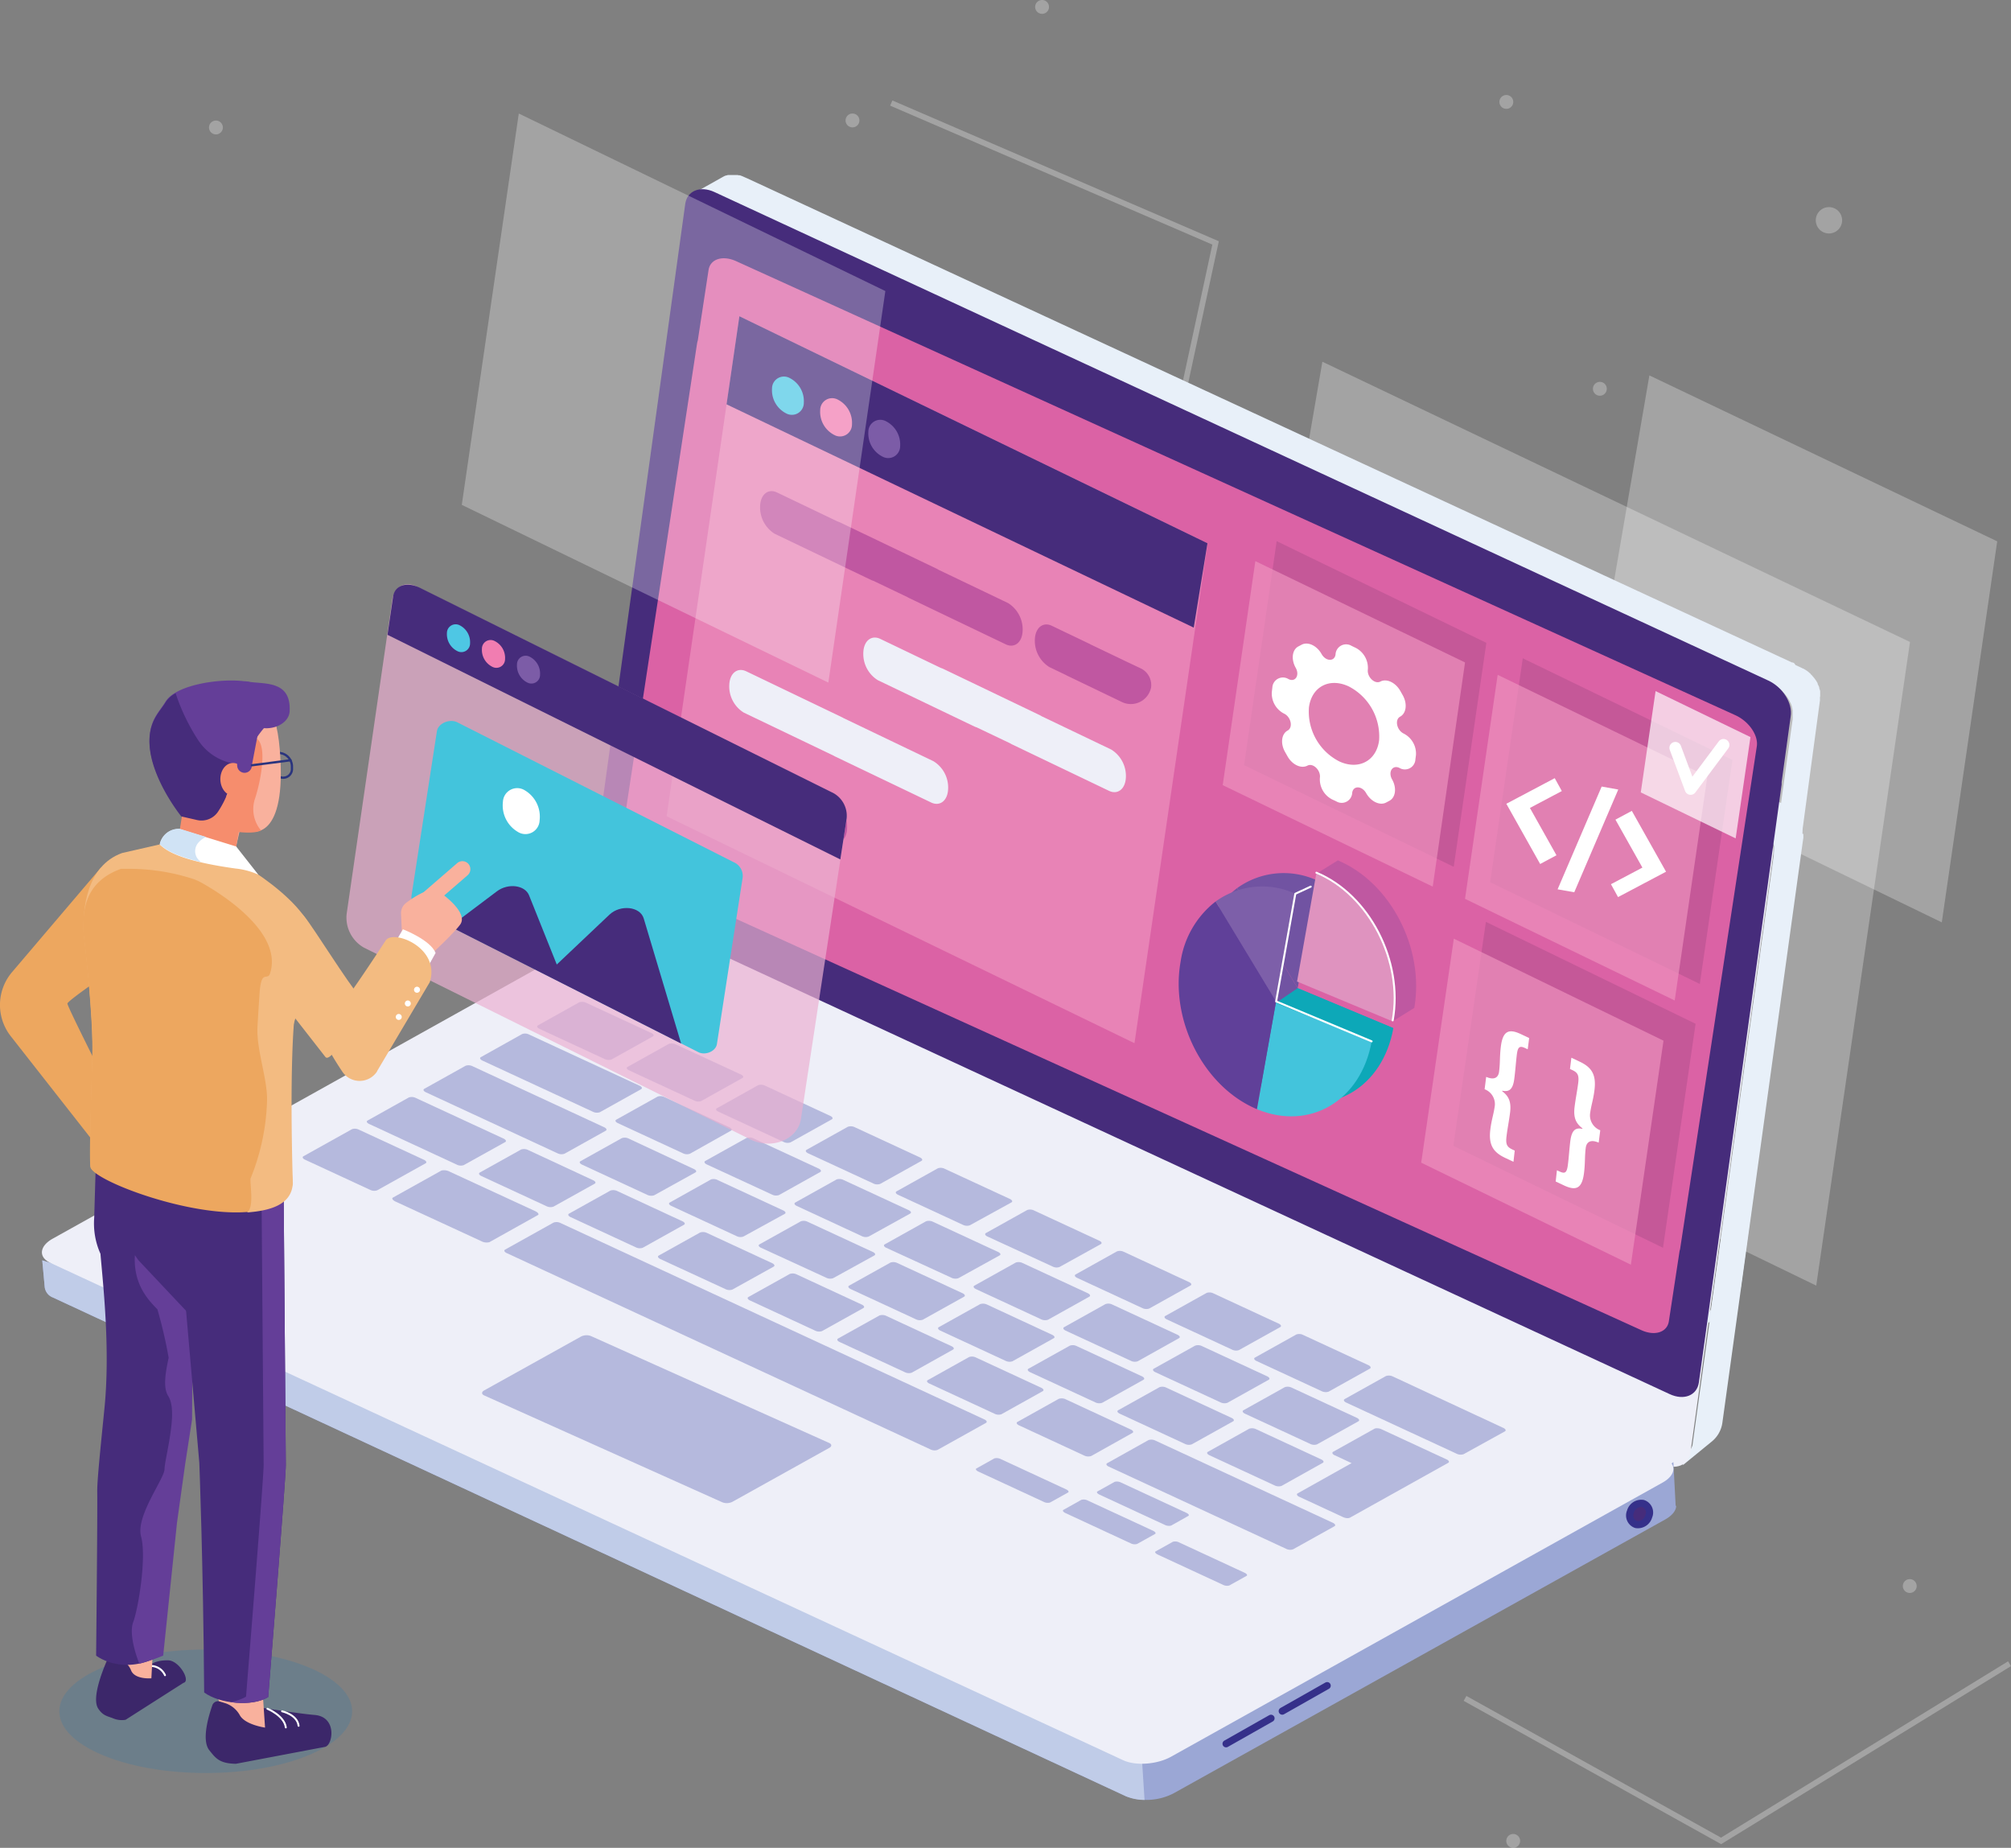 <svg xmlns="http://www.w3.org/2000/svg" viewBox="0 0 357.36 328.31"><rect x="0" y="0" width="357.36" height="328.31" fill="#808080" stroke="none"/><defs><style>.cls-1{isolation:isolate;}.cls-2,.cls-27,.cls-29,.cls-32,.cls-34,.cls-36{fill:none;}.cls-2,.cls-27,.cls-29,.cls-34,.cls-36{stroke:#fff;}.cls-2{stroke-miterlimit:10;}.cls-2,.cls-3{opacity:0.28;}.cls-19,.cls-28,.cls-3{fill:#fff;}.cls-4{fill:#437ca1;opacity:0.32;mix-blend-mode:multiply;}.cls-5{fill:#e8f0f9;}.cls-6{fill:#eeeff8;}.cls-7{fill:#9ba7d5;}.cls-8{fill:#c0cce8;}.cls-9{fill:#b5b9dd;}.cls-10,.cls-11{fill:#462c7b;}.cls-10{stroke:#35308a;stroke-width:1.28px;}.cls-10,.cls-27,.cls-29,.cls-32,.cls-34,.cls-36{stroke-linecap:round;stroke-linejoin:round;}.cls-12{fill:#db62a5;}.cls-13{fill:#ee93be;}.cls-13,.cls-28,.cls-30{opacity:0.69;}.cls-14{fill:#c55898;}.cls-15{fill:#c057a1;}.cls-16{fill:#4ec7e4;}.cls-17{fill:#f17db1;}.cls-18{fill:#7c5ca7;}.cls-20{fill:#bf58a1;}.cls-21{fill:#0da8b8;}.cls-22{fill:#7153a2;}.cls-23{fill:#df93bf;}.cls-24{fill:#43c4dc;}.cls-25{fill:#604099;}.cls-26{fill:#7d5fa9;}.cls-27{stroke-width:0.35px;}.cls-29{stroke-width:2.1px;}.cls-30{fill:#eab0d0;}.cls-31{fill:#eda75f;}.cls-32{stroke:#2a347e;stroke-width:0.4px;}.cls-33{fill:#3c276a;}.cls-34{stroke-width:0.34px;}.cls-35{fill:#f9b19d;}.cls-36{stroke-width:0.34px;}.cls-37{fill:#643e98;}.cls-38{fill:#f68d6d;}.cls-39{fill:#f3bb81;}.cls-40{fill:#d0e3f5;}</style></defs><title>landing-page-dev</title><g class="cls-1"><g id="Layer_1" data-name="Layer 1"><polyline class="cls-2" points="158.38 18.31 216.01 43.16 204.57 96.15"/><path class="cls-3" d="M440.39,284.57,421.08,396.81l107.07,51.91,16.66-114.36Z" transform="translate(-205.4 -220.3)"/><path class="cls-3" d="M498.5,287l-11.43,66.44,63.39,30.74,9.85-67.7Z" transform="translate(-205.4 -220.3)"/><ellipse class="cls-4" cx="36.56" cy="304.05" rx="26.02" ry="10.97"/><path class="cls-5" d="M525.69,368.42h0c0-.06,0-.12,0-.18a1.1,1.1,0,0,0,0-.18V368s0-.08,0-.13l0-.17s0-.06,0-.09v-.09a.85.85,0,0,0,0-.17,1.09,1.09,0,0,0,0-.17h0c0-.06,0-.12-.05-.18l-.06-.17,0-.05v0a.3.3,0,0,1,0-.1,1.11,1.11,0,0,0-.07-.16.69.69,0,0,1-.05-.13v0h0a.8.8,0,0,0-.08-.16L525,366l0-.06v0l0-.06-.09-.15-.09-.16h0l0,0a.86.86,0,0,0-.1-.16l-.1-.15a.86.86,0,0,1-.07-.1l0,0-.18-.23-.06-.08h0l-.25-.29,0,0,0,0-.08-.09a1.21,1.21,0,0,0-.16-.16l-.06-.05,0,0,0-.06-.16-.14-.11-.1,0,0h0l-.16-.14-.18-.13h0l-.17-.12-.19-.13h0l0,0-.14-.08-.19-.11,0,0h0l-.11-.06-.19-.09-1-.48-5.41,2.83,1.42.66.18.1.19.11.19.12.08.05.29.2h0l.28.22,0,0,.26.23,0,0,.24.23,0,.05a2.61,2.61,0,0,1,.23.24.69.69,0,0,1,.11.13l.14.16.14.18.1.13a1,1,0,0,1,.08.11l.13.2,0,.05.17.28v0c.06.1.12.2.17.3v0c0,.1.1.2.14.3l0,0a1.48,1.48,0,0,1,.12.29l0,.05c0,.1.07.19.1.29l0,0c0,.1.06.2.08.3v0a1.59,1.59,0,0,1,.06.3v0c0,.1,0,.2,0,.3a.77.77,0,0,1,0,.15c0,.06,0,.12,0,.18v.38c0,.06,0,.13,0,.2a.77.77,0,0,1,0,.15l0,.28-14.5,104.72c-.07.49-2.1,3.74-1.62,3.47l5-4.09a5.22,5.22,0,0,0,1.93-3.31l14.22-102.75c.07-.5.18-1.24.18-1.24s0-.11,0-.16a.57.57,0,0,0,0-.13h0a0,0,0,0,1,0,0v-.4Z" transform="translate(-205.4 -220.3)"/><path class="cls-6" d="M516.51,365.69c2.54,1.17,4.34,4,4,6.37L505.81,478.3c-.32,2.34-2.64,3.28-5.18,2.11l-187.28-86.8c-2.54-1.18-4.34-4-4-6.37L324,281c.33-2.34,2.65-3.28,5.19-2.1Z" transform="translate(-205.4 -220.3)"/><path class="cls-7" d="M503.17,487.86l-.41-7.79-6.9,5.58-1.67-3.06L311,397.67c-2.21-1-6.49-.73-8.93.63l-75.9,42.08,0-1.09-11.57,5.47-1.69-.53.44,4.79a2.27,2.27,0,0,0,1.45,1.81l190.66,88.61a10.54,10.54,0,0,0,8.45-.49l87.35-48.65c1.33-.74,2-1.63,2-2.47Z" transform="translate(-205.4 -220.3)"/><path class="cls-8" d="M311,397.67c-2.21-1-6.49-.73-8.93.63l-75.9,42.08,0-1.09-11.57,5.47-1.69-.53.44,4.79a2.27,2.27,0,0,0,1.45,1.81l190.66,88.61a8.48,8.48,0,0,0,3.33.66l-3.11-48.63C407,490.73,311,397.67,311,397.67Z" transform="translate(-205.4 -220.3)"/><path class="cls-6" d="M405,533.05,214.38,444.69c-2.2-1-2-3,.42-4.33l87.35-48.71a10.55,10.55,0,0,1,8.44-.61L501.23,479.4c2.21,1,2,3-.41,4.33l-87.35,48.71C411,533.8,407.23,534.08,405,533.05Z" transform="translate(-205.4 -220.3)"/><path class="cls-9" d="M314.08,408.54a1.61,1.61,0,0,1-1.24-.08l-11.57-5.36c-.42-.19-.54-.47-.28-.62l7.33-4.09a1.61,1.61,0,0,1,1.24.08l11.58,5.36c.41.2.54.48.27.62Z" transform="translate(-205.4 -220.3)"/><path class="cls-9" d="M328,425.29a1.61,1.61,0,0,1-1.24-.08l-11.57-5.36c-.42-.2-.54-.47-.27-.62l7.33-4.09a1.58,1.58,0,0,1,1.23.08L335,420.58c.43.2.55.47.28.62Z" transform="translate(-205.4 -220.3)"/><path class="cls-9" d="M321.65,432.67a1.61,1.61,0,0,1-1.24-.08l-11.57-5.36c-.41-.19-.55-.47-.28-.62l7.33-4.09a1.61,1.61,0,0,1,1.24.08L328.7,428c.42.19.54.47.28.61Z" transform="translate(-205.4 -220.3)"/><path class="cls-9" d="M303.75,434.69a1.61,1.61,0,0,1-1.24-.08l-11.57-5.36c-.41-.19-.54-.47-.28-.62l7.34-4.09a1.63,1.63,0,0,1,1.23.08L310.81,430c.41.19.53.47.27.61Z" transform="translate(-205.4 -220.3)"/><path class="cls-9" d="M272.42,431.79a1.61,1.61,0,0,1-1.24-.08l-11.57-5.36c-.42-.19-.55-.47-.28-.62l8.61-4.8a1.58,1.58,0,0,1,1.23.08l11.58,5.36c.41.2.53.48.28.62Z" transform="translate(-205.4 -220.3)"/><path class="cls-9" d="M292.37,441a2,2,0,0,1-1.47-.19l-15.16-7c-.55-.25-.78-.58-.52-.73l8.61-4.8a2.1,2.1,0,0,1,1.47.19l15.17,7c.55.25.77.58.51.72Z" transform="translate(-205.4 -220.3)"/><path class="cls-9" d="M392,487.26a1.58,1.58,0,0,1-1.15-.13l-11.57-5.36c-.42-.19-.58-.45-.36-.57l3.18-1.78a1.61,1.61,0,0,1,1.16.13l11.57,5.36c.42.19.58.45.36.57Z" transform="translate(-205.4 -220.3)"/><path class="cls-9" d="M407.47,494.62a1.55,1.55,0,0,1-1.16-.12l-11.56-5.36c-.43-.2-.59-.46-.37-.58l3.18-1.78a1.6,1.6,0,0,1,1.17.14l11.56,5.35c.42.2.58.46.36.58Z" transform="translate(-205.4 -220.3)"/><path class="cls-9" d="M423.85,502a1.56,1.56,0,0,1-1.14-.13l-11.57-5.36c-.41-.2-.59-.45-.38-.57l3.07-1.71a1.55,1.55,0,0,1,1.15.14l11.57,5.36c.41.19.58.44.37.56Z" transform="translate(-205.4 -220.3)"/><path class="cls-9" d="M413.51,491.36a1.65,1.65,0,0,1-1.15-.14l-11.57-5.36c-.41-.19-.58-.45-.37-.57l3.06-1.71a1.6,1.6,0,0,1,1.15.14l11.57,5.36c.42.19.58.45.37.56Z" transform="translate(-205.4 -220.3)"/><path class="cls-9" d="M372,477.91a1.61,1.61,0,0,1-1.24-.08l-75.32-34.89c-.41-.19-.54-.47-.28-.62l8.61-4.8a1.61,1.61,0,0,1,1.24.08l75.31,34.89c.42.19.54.48.29.62Z" transform="translate(-205.4 -220.3)"/><path class="cls-9" d="M290.24,438.63a.2.2,0,0,1-.12,0l-8.84-4.1s-.08-.05-.06-.06l.53-.3a.16.16,0,0,1,.12,0l8.85,4.1s.07.05.06.05Z" transform="translate(-205.4 -220.3)"/><path class="cls-9" d="M267.52,427.28a.09.09,0,0,1-.07,0l-3.75-1.74s0,0,0,0l.53-.3h.07l3.76,1.74s0,0,0,0Z" transform="translate(-205.4 -220.3)"/><path class="cls-9" d="M319.61,442a1.62,1.62,0,0,1-1.24-.09l-11.57-5.36c-.41-.19-.54-.47-.28-.62l7.34-4.09a1.63,1.63,0,0,1,1.23.08l11.58,5.37c.42.19.54.47.27.62Z" transform="translate(-205.4 -220.3)"/><path class="cls-9" d="M335.55,449.42a1.61,1.61,0,0,1-1.24-.08L322.74,444c-.41-.2-.54-.48-.28-.62l7.34-4.09a1.61,1.61,0,0,1,1.24.08l11.57,5.36c.41.19.53.47.27.62Z" transform="translate(-205.4 -220.3)"/><path class="cls-9" d="M351.48,456.8a1.58,1.58,0,0,1-1.23-.08l-11.57-5.36c-.42-.19-.54-.47-.28-.62l7.34-4.09a1.58,1.58,0,0,1,1.23.08l11.57,5.36c.42.19.54.47.28.62Z" transform="translate(-205.4 -220.3)"/><path class="cls-9" d="M367.42,464.19a1.59,1.59,0,0,1-1.23-.09l-11.58-5.36c-.42-.19-.54-.47-.28-.62l7.34-4.09a1.61,1.61,0,0,1,1.24.08l11.57,5.37c.42.19.54.47.27.61Z" transform="translate(-205.4 -220.3)"/><path class="cls-9" d="M383.36,471.57a1.57,1.57,0,0,1-1.24-.09l-11.57-5.36c-.42-.19-.54-.47-.28-.61l7.34-4.1a1.59,1.59,0,0,1,1.23.09l11.57,5.36c.42.19.55.47.28.62Z" transform="translate(-205.4 -220.3)"/><path class="cls-9" d="M399.3,479a1.66,1.66,0,0,1-1.24-.09l-11.57-5.36c-.42-.19-.54-.47-.28-.62l7.33-4.09a1.65,1.65,0,0,1,1.24.08l11.57,5.37c.42.19.54.47.28.61Z" transform="translate(-205.4 -220.3)"/><path class="cls-9" d="M435.19,495.57a1.58,1.58,0,0,1-1.23-.08l-31.53-14.61c-.42-.19-.54-.47-.28-.61l7.33-4.1a1.62,1.62,0,0,1,1.24.09l31.53,14.6c.42.2.54.48.28.62Z" transform="translate(-205.4 -220.3)"/><path class="cls-9" d="M337.51,440a1.54,1.54,0,0,1-1.23-.08l-11.58-5.36c-.41-.19-.54-.47-.27-.61l7.33-4.1A1.59,1.59,0,0,1,333,430l11.58,5.36c.41.19.53.47.27.61Z" transform="translate(-205.4 -220.3)"/><path class="cls-9" d="M353.45,447.4a1.58,1.58,0,0,1-1.23-.08L340.64,442c-.42-.19-.54-.46-.28-.61l7.34-4.09a1.56,1.56,0,0,1,1.22.08l11.58,5.36c.42.19.54.47.28.62Z" transform="translate(-205.4 -220.3)"/><path class="cls-9" d="M369.38,454.78a1.58,1.58,0,0,1-1.23-.08l-11.57-5.36c-.41-.19-.55-.47-.29-.62l7.34-4.09a1.58,1.58,0,0,1,1.23.08l11.58,5.36c.41.19.54.47.28.62Z" transform="translate(-205.4 -220.3)"/><path class="cls-9" d="M385.32,462.16a1.61,1.61,0,0,1-1.24-.08l-11.57-5.36c-.41-.19-.54-.47-.28-.62l7.34-4.09a1.63,1.63,0,0,1,1.23.08l11.57,5.37c.42.19.54.47.28.61Z" transform="translate(-205.4 -220.3)"/><path class="cls-9" d="M401.26,469.54a1.58,1.58,0,0,1-1.23-.08l-11.58-5.36c-.42-.2-.54-.47-.28-.62l7.34-4.09a1.58,1.58,0,0,1,1.23.08l11.58,5.36c.41.2.53.47.28.62Z" transform="translate(-205.4 -220.3)"/><path class="cls-9" d="M417.19,476.92a1.58,1.58,0,0,1-1.23-.08l-11.57-5.36c-.42-.19-.55-.47-.28-.62l7.33-4.09a1.57,1.57,0,0,1,1.24.09l11.57,5.36c.41.19.54.47.28.61Z" transform="translate(-205.4 -220.3)"/><path class="cls-9" d="M433.13,484.31a1.64,1.64,0,0,1-1.23-.09l-11.58-5.36c-.41-.19-.54-.47-.27-.61l7.33-4.1a1.63,1.63,0,0,1,1.23.08l11.58,5.37c.41.19.53.47.27.61Z" transform="translate(-205.4 -220.3)"/><path class="cls-9" d="M343.83,432.63a1.58,1.58,0,0,1-1.23-.08L331,427.19c-.41-.19-.53-.47-.27-.62l7.34-4.09a1.6,1.6,0,0,1,1.22.08l11.58,5.36c.42.2.54.47.28.62Z" transform="translate(-205.4 -220.3)"/><path class="cls-9" d="M359.77,440a1.56,1.56,0,0,1-1.24-.08L347,434.57c-.42-.19-.54-.47-.27-.62l7.33-4.09a1.59,1.59,0,0,1,1.23.09l11.58,5.36c.41.19.53.47.27.61Z" transform="translate(-205.4 -220.3)"/><path class="cls-9" d="M375.71,447.4a1.61,1.61,0,0,1-1.24-.08L362.89,442c-.41-.19-.53-.46-.27-.61l7.34-4.1a1.64,1.64,0,0,1,1.23.09l11.57,5.36c.42.19.54.47.28.61Z" transform="translate(-205.4 -220.3)"/><path class="cls-9" d="M391.64,454.78a1.61,1.61,0,0,1-1.24-.08l-11.57-5.36c-.42-.2-.54-.47-.27-.62l7.33-4.09a1.58,1.58,0,0,1,1.23.08l11.58,5.36c.41.2.53.47.27.62Z" transform="translate(-205.4 -220.3)"/><path class="cls-9" d="M407.58,462.16a1.58,1.58,0,0,1-1.23-.08l-11.58-5.36c-.42-.2-.54-.47-.27-.62l7.33-4.09a1.56,1.56,0,0,1,1.24.08l11.57,5.36c.41.19.53.47.27.61Z" transform="translate(-205.4 -220.3)"/><path class="cls-9" d="M423.52,469.54a1.61,1.61,0,0,1-1.24-.08L410.7,464.1c-.41-.19-.53-.47-.27-.62l7.34-4.09a1.58,1.58,0,0,1,1.23.08l11.57,5.36c.42.2.54.47.28.62Z" transform="translate(-205.4 -220.3)"/><path class="cls-9" d="M439.45,476.92a1.58,1.58,0,0,1-1.23-.08l-11.58-5.36c-.41-.19-.54-.47-.27-.62l7.33-4.09a1.61,1.61,0,0,1,1.24.08l11.57,5.36c.41.2.54.47.28.62Z" transform="translate(-205.4 -220.3)"/><path class="cls-9" d="M312,417.91a1.61,1.61,0,0,1-1.24-.08l-19.63-9.09c-.42-.2-.54-.48-.27-.62l7.33-4.1a1.59,1.59,0,0,1,1.23.09l19.63,9.09c.42.19.54.47.28.62Z" transform="translate(-205.4 -220.3)"/><path class="cls-9" d="M465.49,478.67a1.61,1.61,0,0,1-1.24-.08l-19.63-9.09c-.4-.19-.53-.47-.27-.62l7.33-4.09a1.61,1.61,0,0,1,1.24.08L472.54,474c.42.19.54.47.28.62Z" transform="translate(-205.4 -220.3)"/><path class="cls-9" d="M305.71,425.29a1.61,1.61,0,0,1-1.24-.08l-23.39-10.84c-.42-.2-.55-.47-.28-.62l7.33-4.09a1.61,1.61,0,0,1,1.24.08l23.39,10.84c.42.2.54.47.28.62Z" transform="translate(-205.4 -220.3)"/><path class="cls-9" d="M287.81,427.31a1.58,1.58,0,0,1-1.23-.08L271,420c-.42-.19-.54-.47-.28-.61l7.33-4.1a1.62,1.62,0,0,1,1.24.09l15.6,7.22c.42.2.54.48.28.62Z" transform="translate(-205.4 -220.3)"/><path class="cls-9" d="M330,415.93a1.59,1.59,0,0,1-1.23-.09l-11.57-5.36c-.42-.19-.54-.47-.28-.62l7.33-4.09a1.62,1.62,0,0,1,1.24.09l11.57,5.35c.42.2.54.48.28.62Z" transform="translate(-205.4 -220.3)"/><path class="cls-9" d="M345.88,423.27a1.61,1.61,0,0,1-1.24-.08l-11.57-5.37c-.42-.19-.54-.47-.28-.61l7.33-4.1a1.66,1.66,0,0,1,1.24.09l11.57,5.36c.42.19.55.47.28.62Z" transform="translate(-205.4 -220.3)"/><path class="cls-9" d="M361.81,430.65a1.58,1.58,0,0,1-1.23-.08L349,425.21c-.41-.2-.53-.47-.27-.62l7.33-4.09a1.61,1.61,0,0,1,1.24.08l11.57,5.36c.42.2.54.47.27.62Z" transform="translate(-205.4 -220.3)"/><path class="cls-9" d="M377.75,438a1.61,1.61,0,0,1-1.24-.08L365,432.59c-.42-.19-.54-.47-.28-.62l7.33-4.09a1.57,1.57,0,0,1,1.24.09l11.57,5.35c.41.2.54.47.27.62Z" transform="translate(-205.4 -220.3)"/><path class="cls-9" d="M393.68,445.41a1.54,1.54,0,0,1-1.23-.08L380.88,440c-.42-.19-.54-.47-.28-.62l7.33-4.09a1.57,1.57,0,0,1,1.24.09l11.57,5.36c.42.19.54.46.27.61Z" transform="translate(-205.4 -220.3)"/><path class="cls-9" d="M409.63,452.79a1.61,1.61,0,0,1-1.24-.08l-11.57-5.36c-.42-.19-.54-.47-.27-.62l7.33-4.09a1.58,1.58,0,0,1,1.23.08l11.58,5.37c.41.19.53.46.27.61Z" transform="translate(-205.4 -220.3)"/><path class="cls-9" d="M425.56,460.18a1.59,1.59,0,0,1-1.23-.09l-11.57-5.36c-.42-.19-.55-.47-.28-.62l7.33-4.09a1.57,1.57,0,0,1,1.24.09l11.57,5.36c.42.19.54.47.28.62Z" transform="translate(-205.4 -220.3)"/><path class="cls-9" d="M441.5,467.56a1.63,1.63,0,0,1-1.23-.08l-11.59-5.37c-.41-.19-.53-.47-.26-.61l7.33-4.09a1.54,1.54,0,0,1,1.23.08l11.58,5.36c.41.19.53.47.27.62Z" transform="translate(-205.4 -220.3)"/><path class="cls-9" d="M450.87,474.23a1.78,1.78,0,0,0-.67-.16,1,1,0,0,0-.56.08l-7.33,4.09a.22.22,0,0,0-.12.3.73.73,0,0,0,.39.32l3,1.4L436,485.63a.21.21,0,0,0-.11.29.73.73,0,0,0,.39.32l7.8,3.62a2,2,0,0,0,.67.17,1,1,0,0,0,.56-.09l17.44-9.73a.21.21,0,0,0,.11-.29.75.75,0,0,0-.4-.32Z" transform="translate(-205.4 -220.3)"/><path class="cls-9" d="M285.64,424.16a.2.2,0,0,1-.12,0l-8.84-4.1c-.05,0-.08-.05-.06-.06l.53-.3a.2.2,0,0,1,.12,0l8.85,4.1q.08,0,.06.06Z" transform="translate(-205.4 -220.3)"/><path class="cls-9" d="M333.78,487.23l-42.34-19c-.49-.22-.49-.62,0-.89l17.21-9.57a2.21,2.21,0,0,1,1.76-.09l42.34,19c.49.22.5.62,0,.88l-17.21,9.58A2.27,2.27,0,0,1,333.78,487.23Z" transform="translate(-205.4 -220.3)"/><path class="cls-10" d="M498.38,489.72a2,2,0,0,1-2.24,1.45,1.7,1.7,0,0,1-1-2.3,2,2,0,0,1,2.24-1.44A1.69,1.69,0,0,1,498.38,489.72Z" transform="translate(-205.4 -220.3)"/><path class="cls-5" d="M528.85,344.09v0c0-.06,0-.12,0-.18s0-.12,0-.18v0s0-.08,0-.12l0-.18s0-.06,0-.08v-.1c0-.06,0-.11,0-.17l-.05-.17h0l-.06-.18a.58.58,0,0,0-.06-.17v-.05l0,0,0-.09c0-.06-.05-.12-.07-.17l-.06-.13h0v0l-.08-.16-.07-.15,0-.06v0l0-.06-.09-.15-.09-.15v0l0,0a.86.86,0,0,0-.1-.16l-.1-.15a.36.36,0,0,1-.07-.1l0,0-.18-.23-.06-.08h0a3.33,3.33,0,0,0-.25-.28l0,0,0,0-.08-.09c0-.06-.11-.11-.16-.16l-.06-.05,0,0,0-.06-.16-.13-.12-.11h0l0,0-.16-.14-.18-.13h0l-.17-.12-.19-.12,0,0,0,0-.14-.08-.19-.11-.05,0h0l-.12-.06-.19-.09-4.53-2.11-5.32,3.1,4.83,2,.19.11.19.1.19.12.08,0,.29.2h0l.28.22,0,0,.26.23,0,0,.24.23,0,.05.23.24.11.13.14.16.14.19.1.12.08.11.13.2,0,0,.17.28v0l.17.3v0c0,.1.1.2.14.3l0,0,.12.29,0,0c0,.1.07.19.1.29l0,.05c0,.1.05.2.08.3v0c0,.1,0,.2.06.3v0c0,.1,0,.2,0,.3s0,.1,0,.15,0,.12,0,.18v.38c0,.06,0,.13,0,.2a.77.77,0,0,1,0,.15l0,.28-14.5,104.72c-.07.49-2.1,3.74-1.62,3.47l5-4.09a5.22,5.22,0,0,0,1.93-3.31L528.64,346c.07-.49.17-1.24.17-1.24a.88.88,0,0,0,0-.16.53.53,0,0,0,0-.13h0v-.4Z" transform="translate(-205.4 -220.3)"/><path class="cls-5" d="M523.83,338,338.21,252h0l-.28-.12h0l-.49-.22-.19-.08-.19-.07-.2-.07-.2,0-.2-.05-.21,0h0l-.19,0h-1l-.18,0-.1,0h0l-.36.1h-.06a3.36,3.36,0,0,0-.43.2l-5.21,2.92.42-.19.17-.05a1.66,1.66,0,0,1,.21-.06l.26-.05.1,0,.37,0h.07l.4,0h0a3.18,3.18,0,0,1,.43.06h0l.43.1,0,0,.46.15.19.08.15.07,1,.48h0l185.9,86.16a.74.74,0,0,0,.68,0l3.9-2.19A.56.56,0,0,0,523.83,338Zm-187.4-85.68Z" transform="translate(-205.4 -220.3)"/><path class="cls-11" d="M519.64,341.22l-187.28-86.8c-2.54-1.17-4.86-.23-5.19,2.11l-14.7,106.24c0,.14,0,.28,0,.42l-1.61,11.67c-.33,2.35,1.47,5.2,4,6.38L502.11,468c2.54,1.18,4.86.24,5.19-2.1L522,359.69c0-.14,0-.29,0-.43l1.61-11.67C524,345.25,522.18,342.4,519.64,341.22Z" transform="translate(-205.4 -220.3)"/><path class="cls-12" d="M513.77,347.37,336.21,266.7c-2.41-1.09-4.6-.38-4.9,1.58l-1.91,12.51a3.45,3.45,0,0,0-.12.46l-13.6,89.18c-.3,2,1.41,4.44,3.82,5.54l177.56,80.66c2.4,1.1,4.6.39,4.9-1.57l1.91-12.52a2.07,2.07,0,0,0,.11-.46l13.61-89.17C517.89,350.94,516.18,348.46,513.77,347.37Z" transform="translate(-205.4 -220.3)"/><line class="cls-10" x1="235.84" y1="299.5" x2="227.86" y2="304.02"/><line class="cls-10" x1="225.86" y1="305.3" x2="217.88" y2="309.82"/><path class="cls-13" d="M336.79,276.49l-12.93,88.84L407,405.65,420,316.82Z" transform="translate(-205.4 -220.3)"/><path class="cls-14" d="M432.27,316.45l-5.8,39.8,37.26,18.06,5.8-39.79Z" transform="translate(-205.4 -220.3)"/><path class="cls-14" d="M476,337.26l-5.8,39.79,37.26,18.07,5.8-39.8Z" transform="translate(-205.4 -220.3)"/><path class="cls-14" d="M469.45,384.09l-5.79,39.8L500.92,442l5.79-39.8Z" transform="translate(-205.4 -220.3)"/><path class="cls-13" d="M471.54,340.2,465.74,380,503,398.06l5.8-39.8Z" transform="translate(-205.4 -220.3)"/><path class="cls-13" d="M463.75,387.08l-5.8,39.8L495.21,445l5.8-39.8Z" transform="translate(-205.4 -220.3)"/><path class="cls-6" d="M371.28,355.55l-16-7.67a1.48,1.48,0,0,0-.13-.08L338,339.57c-1.54-.73-2.9.32-3,2.34a5.47,5.47,0,0,0,2.57,5l16,7.67a1.48,1.48,0,0,0,.13.08l17.18,8.23c1.54.73,2.9-.32,3-2.34A5.47,5.47,0,0,0,371.28,355.55Z" transform="translate(-205.4 -220.3)"/><path class="cls-15" d="M384.54,327.45l-12.37-5.92-.33-.19-17.18-8.23a3.57,3.57,0,0,0-.38-.14l-10.8-5.17c-1.54-.74-2.9.31-3,2.33a5.5,5.5,0,0,0,2.57,5l17.18,8.23a2.92,2.92,0,0,0,.38.14l6,2.87.33.18,17.18,8.23c1.54.74,2.9-.31,3-2.33A5.51,5.51,0,0,0,384.54,327.45Z" transform="translate(-205.4 -220.3)"/><path class="cls-6" d="M402.86,353.47l-12.37-5.92-.33-.19L373,339.13a2.92,2.92,0,0,0-.38-.14l-10.8-5.18c-1.54-.73-2.9.32-3,2.34a5.49,5.49,0,0,0,2.57,5l17.18,8.24a2.92,2.92,0,0,0,.38.14l6,2.86a2.27,2.27,0,0,0,.34.19l17.18,8.23c1.54.74,2.89-.31,3-2.33A5.52,5.52,0,0,0,402.86,353.47Z" transform="translate(-205.4 -220.3)"/><path class="cls-15" d="M352.92,369.91l-17.18-8.23a5.5,5.5,0,0,1-2.57-5h0c.12-2,1.48-3.07,3-2.33l17.18,8.23a5.49,5.49,0,0,1,2.57,5h0C355.81,369.59,354.46,370.64,352.92,369.91Z" transform="translate(-205.4 -220.3)"/><polygon class="cls-11" points="131.39 56.19 214.57 96.52 212.13 111.51 129.11 71.84 131.39 56.19"/><path class="cls-15" d="M408,339l-3-1.42-.13-.07-5.69-2.72-.09-.06-6.79-3.25c-1.53-.73-2.89.32-3,2.34a5.51,5.51,0,0,0,2.57,5l3,1.44.08.05,3.89,1.87h0l1.77.85.1.05L404.7,345a3.67,3.67,0,0,0,5.25-2.55A3.29,3.29,0,0,0,408,339Z" transform="translate(-205.4 -220.3)"/><path class="cls-16" d="M348.24,291.87a2.12,2.12,0,0,1-3.15,1.87,4.6,4.6,0,0,1-2.5-4.4,2.12,2.12,0,0,1,3.15-1.87A4.6,4.6,0,0,1,348.24,291.87Z" transform="translate(-205.4 -220.3)"/><path class="cls-17" d="M356.8,295.71a2.12,2.12,0,0,1-3.15,1.87,4.6,4.6,0,0,1-2.5-4.4,2.12,2.12,0,0,1,3.15-1.87A4.62,4.62,0,0,1,356.8,295.71Z" transform="translate(-205.4 -220.3)"/><path class="cls-18" d="M365.36,299.55a2.12,2.12,0,0,1-3.15,1.87,4.6,4.6,0,0,1-2.5-4.4,2.12,2.12,0,0,1,3.14-1.87A4.63,4.63,0,0,1,365.36,299.55Z" transform="translate(-205.4 -220.3)"/><polygon class="cls-19" points="273.69 153.51 267.68 142.81 276.28 138.26 277.54 140.55 271.87 143.55 276.59 151.96 273.69 153.51"/><polygon class="cls-19" points="287.53 159.39 286.27 157.1 291.86 154.15 287.07 145.63 289.98 144.07 296.06 154.88 287.53 159.39"/><polygon class="cls-19" points="279.75 158.53 276.79 158.01 284.62 139.75 287.57 140.28 279.75 158.53"/><path class="cls-19" d="M482.07,428.23l.46.21c1,.47,1.31.21,1.49-1.2s.24-2.65.43-4.21c.25-1.94.92-2.42,2.15-2.16v-.1c-1.15-.87-1.63-1.88-1.39-3.82.2-1.56.45-2.75.63-4.13s0-1.91-1-2.38l-.45-.21.25-2,1.5.71c2.11,1,2.95,2.3,2.6,5.06-.23,1.82-.59,2.65-.79,4.26a2.83,2.83,0,0,0,1.82,2.86l-.28,2.2c-1.56-.68-2.18,0-2.3.93-.2,1.61-.08,2.66-.31,4.48-.35,2.76-1.42,3.18-3.53,2.2l-1.5-.71Z" transform="translate(-205.4 -220.3)"/><path class="cls-19" d="M474.35,426.72l-1.51-.71c-2.1-1-2.95-2.3-2.6-5.06.23-1.82.59-2.65.8-4.26a2.83,2.83,0,0,0-1.82-2.86l.28-2.2c1.56.68,2.18,0,2.29-.92.21-1.62.09-2.67.32-4.49.35-2.76,1.42-3.18,3.52-2.2l1.51.71-.26,2-.45-.21c-1-.47-1.32-.21-1.49,1.2s-.24,2.65-.44,4.21c-.24,1.94-.91,2.42-2.15,2.16v.1c1.16.87,1.64,1.88,1.39,3.83-.2,1.56-.45,2.74-.62,4.12s0,1.91,1,2.38l.45.21Z" transform="translate(-205.4 -220.3)"/><polygon class="cls-20" points="237.73 152.87 233.9 155.25 247.46 181.47 251.29 179.1 247.06 163.99 237.73 152.87"/><path class="cls-20" d="M443.14,373.17l-3.42,19.14,17,7.09C458.58,388.83,452.51,377.09,443.14,373.17Z" transform="translate(-205.4 -220.3)"/><path class="cls-21" d="M453,403l-17-7.09L432.6,415C442,418.91,451.1,413.52,453,403Z" transform="translate(-205.4 -220.3)"/><path class="cls-22" d="M419,388.77c-1.89,10.57,4.18,22.31,13.56,26.22L436,395.86l-10.76-17.77A16.63,16.63,0,0,0,419,388.77Z" transform="translate(-205.4 -220.3)"/><path class="cls-22" d="M439.42,376.72a14.14,14.14,0,0,0-14.17,1.37L436,395.86l1.14-6.38Z" transform="translate(-205.4 -220.3)"/><path class="cls-23" d="M439.3,375.55l-3.41,19.14,17,7.09C454.75,391.21,448.67,379.47,439.3,375.55Z" transform="translate(-205.4 -220.3)"/><path class="cls-24" d="M449.15,405.32l-17-7.09-3.41,19.14C438.14,421.29,447.26,415.89,449.15,405.32Z" transform="translate(-205.4 -220.3)"/><path class="cls-25" d="M415.2,391.15c-1.89,10.56,4.19,22.31,13.56,26.22l3.41-19.14-10.75-17.76A16.6,16.6,0,0,0,415.2,391.15Z" transform="translate(-205.4 -220.3)"/><path class="cls-26" d="M435.59,379.1a14.12,14.12,0,0,0-14.17,1.37l10.75,17.76,1.14-6.37Z" transform="translate(-205.4 -220.3)"/><path class="cls-27" d="M452.89,401.59c1.89-10.57-4.19-22.31-13.56-26.23" transform="translate(-205.4 -220.3)"/><polygon class="cls-21" points="226.72 178.21 230.61 175.56 247.58 182.65 243.74 185.02 226.72 178.21"/><polyline class="cls-27" points="232.92 157.53 230.18 158.8 226.77 177.93 243.74 185.02"/><path class="cls-3" d="M297.59,240.47,287.46,310l65.14,31.58,10.13-69.57Z" transform="translate(-205.4 -220.3)"/><path class="cls-13" d="M428.48,320l-5.8,39.8L460,377.83,465.74,338Z" transform="translate(-205.4 -220.3)"/><path class="cls-28" d="M499.6,343.09l-2.63,18,16.86,8.17,2.63-18Z" transform="translate(-205.4 -220.3)"/><path class="cls-19" d="M454.85,350.64h0c-1.23-.58-1.64-2.45-.66-3h0c1.12-.59,1.33-2.29.49-3.8l-.44-.78c-.85-1.5-2.44-2.25-3.55-1.66h0c-1,.52-2.39-.83-2.22-2.14h0a4,4,0,0,0-2.17-3.86l-.71-.34a1.88,1.88,0,0,0-2.86,1.51h0c-.16,1.31-1.73,1.27-2.48-.06h0c-.84-1.51-2.43-2.25-3.55-1.66l-.57.3c-1.12.59-1.33,2.29-.48,3.8h0c.75,1.33-.07,2.63-1.29,2h0a1.88,1.88,0,0,0-2.86,1.51l-.09.76a4,4,0,0,0,2.17,3.87c1.22.57,1.64,2.44.65,3h0c-1.11.59-1.33,2.29-.48,3.8l.44.78c.84,1.51,2.43,2.25,3.55,1.66h0c1-.52,2.38.83,2.21,2.14h0a4,4,0,0,0,2.18,3.87l.71.33a1.87,1.87,0,0,0,2.85-1.51c.17-1.31,1.73-1.27,2.48.06.85,1.51,2.44,2.26,3.55,1.67l.58-.31c1.11-.59,1.33-2.29.48-3.79h0c-.75-1.34.06-2.63,1.29-2.06h0a1.87,1.87,0,0,0,2.85-1.51l.1-.76A4,4,0,0,0,454.85,350.64Zm-11.48,4.93A9.94,9.94,0,0,1,438,346c.47-3.68,3.64-5.36,7.08-3.74a10,10,0,0,1,5.39,9.58C450,355.5,446.81,357.18,443.37,355.57Z" transform="translate(-205.4 -220.3)"/><polyline class="cls-29" points="297.71 132.87 300.43 140.17 306.27 132.35"/><path class="cls-30" d="M355.81,366a5,5,0,0,0-3-5.09l-73.39-36.41c-2-1-4,0-4.31,2.38L267,382.67a6.14,6.14,0,0,0,3.07,6l68.71,34.09c3.78,1.87,8.4,0,8.95-3.66Z" transform="translate(-205.4 -220.3)"/><path class="cls-11" d="M355.85,365.74a4.62,4.62,0,0,0-2.76-4.73l-73-36.24c-2.37-1.17-4.53-.5-4.83,1.5l-1,6.82L354.73,373Z" transform="translate(-205.4 -220.3)"/><path class="cls-24" d="M329.5,407.24l-49.35-25a2.73,2.73,0,0,1-1.61-2.88l4.5-29.14c.22-1.4,2.26-2.28,3.65-1.57l49.09,24.84a2.66,2.66,0,0,1,1.58,2.82l-4.56,29.48C332.61,407.08,330.76,407.88,329.5,407.24Z" transform="translate(-205.4 -220.3)"/><path class="cls-11" d="M285.38,384.93l8.34-6.28c2-1.49,5-1.09,5.71.76l4.91,12.26,9.35-8.85c1.95-1.85,5.46-1.47,6.1.66l6.65,22.23Z" transform="translate(-205.4 -220.3)"/><path class="cls-19" d="M301.29,366.06a2.52,2.52,0,0,1-3.83,2.07,5.45,5.45,0,0,1-2.69-5.36,2.54,2.54,0,0,1,3.84-2.08A5.44,5.44,0,0,1,301.29,366.06Z" transform="translate(-205.4 -220.3)"/><path class="cls-31" d="M223.34,374.45,207.56,393a9,9,0,0,0-.23,11.43l14.12,18,6.22-2.91s-10.29-20.21-10.29-20.91,15.18-10.81,14.58-10.43-8.21-12.52-8.21-12.52Z" transform="translate(-205.4 -220.3)"/><path class="cls-32" d="M253.24,358l2.19.45a1.55,1.55,0,0,0,1.85-1.64v-.27a2.42,2.42,0,0,0-1.78-2.38l-2.19-.45a1.55,1.55,0,0,0-1.85,1.64v.27A2.42,2.42,0,0,0,253.24,358Z" transform="translate(-205.4 -220.3)"/><path class="cls-33" d="M225.74,514.84a1.19,1.19,0,0,0-1.41.67c-.86,2-2.62,6.59-1.49,8.34.88,1.35,1.69,1.35,2.72,1.78a3.9,3.9,0,0,0,2.16.23L238,519.3c1.34-.28-.71-3.93-2.69-4-2.68-.07-3.67,1.16-3.67,1.16Z" transform="translate(-205.4 -220.3)"/><path class="cls-34" d="M232.24,516.3a2.77,2.77,0,0,1,2.48,1.64" transform="translate(-205.4 -220.3)"/><path class="cls-35" d="M232.68,511.33l-.38,7.16s-3,.27-3.63-1.46a3.4,3.4,0,0,0-2.3-2l-.92-.26-.88-6.72Z" transform="translate(-205.4 -220.3)"/><path class="cls-11" d="M225.77,425.15l-3.31.69-.32,10.82a13.17,13.17,0,0,0,1.11,6.4h0c.53,6.05,1.74,17.12.71,27.48-.71,7.12-1.31,12.85-1.28,14.79.06,4.39-.2,29.13-.2,29.13s4.19,3.31,10.33.54l6.08-43.81-.28-40Z" transform="translate(-205.4 -220.3)"/><path class="cls-33" d="M244.59,522.65a1.09,1.09,0,0,0-1.43.56c-.67,1.89-2,6.27-.56,8.07,1.12,1.39,1.76,2.35,4.72,2.4l15.8-3c1.4-.18,2.31-5.35-1.84-5.68-2.87-.23-10.67-1.49-10.67-1.49Z" transform="translate(-205.4 -220.3)"/><path class="cls-35" d="M251.83,517.39l.67,9.86s-3.59-.5-4.5-2.23a4.58,4.58,0,0,0-2.71-2.15l-1-.32-1.58-6.92Z" transform="translate(-205.4 -220.3)"/><path class="cls-36" d="M252.92,523.9s3,1.22,3.27,3.32" transform="translate(-205.4 -220.3)"/><path class="cls-36" d="M255.52,524.35s2.71.58,2.94,2.58" transform="translate(-205.4 -220.3)"/><path class="cls-37" d="M239.53,472.5l.1-18.07L230,444.21l-.63-.9c-.28,4.86,2,7.62,4,9.62a80.8,80.8,0,0,1,2,8.6c-.54,2.57-1.05,5.27-.08,6.8s.75,4.25.35,6.93-1,5.19-1,6.05c0,1.7-5.17,8.36-4.17,12S230,506,229.07,508.51s1.09,7.39,1.09,7.39a33.23,33.23,0,0,0,4.24-1.44l2.45-23.59,1.46-10.47Z" transform="translate(-205.4 -220.3)"/><path class="cls-11" d="M236.31,428.46l4.51,51.75s.69,17.59.86,40.8c2.73,2,8.49,2.59,11.38.82,0,0,3.24-40.06,3.13-41.35l-.42-52.64Z" transform="translate(-205.4 -220.3)"/><path class="cls-37" d="M256.19,480.48l-.42-52.64-3.93.13.41,52.44c.12,1.29-3.13,41.35-3.13,41.35a7.47,7.47,0,0,1-2.87.93c2.47.39,5.13.17,6.81-.86C253.06,521.83,256.3,481.77,256.19,480.48Z" transform="translate(-205.4 -220.3)"/><polygon class="cls-35" points="30.73 153.7 35.92 139.9 44.29 140.18 41.01 154.55 30.73 153.7"/><path class="cls-35" d="M237.83,348.86S234,368,250,368c0,0,6.48,1.92,5.11-14.57S244.32,344.44,237.83,348.86Z" transform="translate(-205.4 -220.3)"/><path class="cls-38" d="M251.77,367.83a20.08,20.08,0,0,1-6.64-7.11l-7.25,3.64-1.34,8.51,10.28,1,1-5.74S250.74,368.49,251.77,367.83Z" transform="translate(-205.4 -220.3)"/><path class="cls-37" d="M237.62,365.2l2.8.64a3.52,3.52,0,0,0,3.82-1.62,17.58,17.58,0,0,0,1.39-2.62,19.3,19.3,0,0,0,1.21-4.18c.18-1,2.32-.71,2.65-2.59.6-3.47,4.58-7,4.58-7s2-.83,1.4-2.53c-.87-2.49-2.25-2-4.08-3.22-2.76-1.78-14.3-.84-16.56,2.87-.56.92-1.33,1.8-1.92,2.9C229.19,354.81,237.62,365.2,237.62,365.2Z" transform="translate(-205.4 -220.3)"/><path class="cls-11" d="M246.44,355.86h0a9.48,9.48,0,0,1-5.9-4.17,35.88,35.88,0,0,1-3.93-8.21,4.81,4.81,0,0,0-1.78,1.59c-.56.93-1.34,1.8-1.92,2.9-3.72,7,4.71,17.39,4.71,17.39l2.8.64a3.53,3.53,0,0,0,3.81-1.62,16.92,16.92,0,0,0,1.4-2.63,19.76,19.76,0,0,0,1.21-4.17c.15-.92,1.83-.78,2.46-2A4.51,4.51,0,0,1,246.44,355.86Z" transform="translate(-205.4 -220.3)"/><path class="cls-38" d="M249.23,358.73c.06,1.63-.94,3-2.23,3s-2.38-1.24-2.44-2.87.94-3,2.23-3S249.17,357.1,249.23,358.73Z" transform="translate(-205.4 -220.3)"/><path class="cls-39" d="M261.21,390.9c3.22-8.64-14.43-18-14.43-18l-9.93-3.27-9.76,2.23c-6.41,2.32-7,10.16-6.83,14.16,0,.07,1.86,15,1.56,22.41-.1,2.63-.59,18.11-.3,19.26.86,3.34,33.52,12.4,35.92,2.85,0,0-2.39-20.86.46-29.34C259.36,396.87,260.36,393.17,261.21,390.9Z" transform="translate(-205.4 -220.3)"/><path class="cls-37" d="M256.87,346.69c-.08,1.59-1.77,2.93-4,3s-4.16-1.19-4.2-2.78-1.54-6,.69-5.52C252.15,341.93,257.17,341,256.87,346.69Z" transform="translate(-205.4 -220.3)"/><path class="cls-19" d="M237.37,367.61l10,3.09,3.93,5a13,13,0,0,0-4.08-1.09c-6.35-.89-11.37-2.16-13.42-4.27A3.43,3.43,0,0,1,237.37,367.61Z" transform="translate(-205.4 -220.3)"/><path class="cls-40" d="M240.67,370a4,4,0,0,1,1.35-1l-4.65-1.44a3.43,3.43,0,0,0-3.58,2.73c1.34,1.38,4,2.4,7.39,3.19h0A2.28,2.28,0,0,1,240.67,370Z" transform="translate(-205.4 -220.3)"/><path class="cls-38" d="M251.77,367.83a5.89,5.89,0,0,1-1.13-5.4c1-2.95,2.19-8.85.67-10.63s-2.81,3.11-2.81,3.11l-.29,5-2.58,1.71.53,6Z" transform="translate(-205.4 -220.3)"/><path class="cls-37" d="M248.89,357.61h0a1.32,1.32,0,0,1-1.34-1.27l-.1-4.12a1.31,1.31,0,0,1,1.27-1.34h0c.72,0,2.6-1.51,2.62-.8l-1.18,6.19A1.31,1.31,0,0,1,248.89,357.61Z" transform="translate(-205.4 -220.3)"/><path class="cls-31" d="M253.29,393.53c2.74-7.36-8.53-14.41-12-16.35a9.4,9.4,0,0,0-1.84-.8h0a36.84,36.84,0,0,0-11.37-1.71h-1.18c-6.41,2.31-6.85,7.35-6.68,11.35,0,.07,1.86,15,1.56,22.41-.1,2.63-.59,18.11-.3,19.26.86,3.34,33.19,14.48,35.92,2.85,0,0-6.14-19.26-3.29-27.74C255.61,398.47,252.44,395.8,253.29,393.53Z" transform="translate(-205.4 -220.3)"/><path class="cls-39" d="M253.64,392.89c-.74,2-1.63-.48-2.06,3.21-.06.53-.41,6.19-.43,6.76-.18,4.12,1.87,9.34,1.7,13.21a39.59,39.59,0,0,1-2.94,13.65c-.06,1.33.66,5.22-.63,6,5.46-.38,8-2.06,8.16-5.21,0,0-.78-22.44.56-32Z" transform="translate(-205.4 -220.3)"/><line class="cls-32" x1="51.62" y1="135.08" x2="44.76" y2="135.97"/><path class="cls-39" d="M241.51,375.35s14.05,2.95,18,7.82c1.77,2.19,7.65,11.74,9.89,14.27.85.95-4.9,12-6.15,10.69l-9.94-12.73C259.34,386.43,251.83,380.56,241.51,375.35Z" transform="translate(-205.4 -220.3)"/><path class="cls-35" d="M276.54,390l7.33-10.94s4.86,3.39,3.3,5.52-7.55,7.48-7.55,7.48Z" transform="translate(-205.4 -220.3)"/><path class="cls-35" d="M276.85,386.7l-.19-4.06a2.29,2.29,0,0,1,.92-1.93c1.32-1,3.62-2.46,4.72-2.15,5.08,1.44,3.38,6.31.42,5.55C280.7,387.65,278.71,389.73,276.85,386.7Z" transform="translate(-205.4 -220.3)"/><path class="cls-19" d="M274.85,389.1l2.15-3.69s4.89,1.88,5.81,4.2l-2.16,3.88Z" transform="translate(-205.4 -220.3)"/><path class="cls-39" d="M263.25,402.08c1.26-.1,10.66-14.64,10.66-14.64,1.25-2.11,9.84,1.19,7.86,7.37l-9.36,15.8,0,.05a3.7,3.7,0,0,1-6.21,0C264,407.37,261,402.26,263.25,402.08Z" transform="translate(-205.4 -220.3)"/><path class="cls-19" d="M279.8,395.71a.52.52,0,0,1,.15.73.53.53,0,1,1-.88-.59A.52.52,0,0,1,279.8,395.71Z" transform="translate(-205.4 -220.3)"/><path class="cls-19" d="M278.16,398.15a.53.53,0,0,1,.15.74.54.54,0,0,1-.74.14.53.53,0,0,1-.14-.73A.52.52,0,0,1,278.16,398.15Z" transform="translate(-205.4 -220.3)"/><path class="cls-19" d="M276.56,400.55a.52.52,0,0,1,.14.73.53.53,0,1,1-.14-.73Z" transform="translate(-205.4 -220.3)"/><path class="cls-35" d="M279.17,382h0a1.41,1.41,0,0,1,.14-2l7.33-6.34a1.41,1.41,0,0,1,2,.14h0a1.42,1.42,0,0,1-.14,2l-7.33,6.35A1.41,1.41,0,0,1,279.17,382Z" transform="translate(-205.4 -220.3)"/><path class="cls-16" d="M288.93,334.61a1.54,1.54,0,0,1-2.29,1.36,3.36,3.36,0,0,1-1.82-3.2,1.55,1.55,0,0,1,2.29-1.36A3.35,3.35,0,0,1,288.93,334.61Z" transform="translate(-205.4 -220.3)"/><path class="cls-17" d="M295.15,337.41a1.54,1.54,0,0,1-2.29,1.35,3.35,3.35,0,0,1-1.82-3.2,1.54,1.54,0,0,1,2.29-1.35A3.34,3.34,0,0,1,295.15,337.41Z" transform="translate(-205.4 -220.3)"/><path class="cls-18" d="M301.37,340.2a1.54,1.54,0,0,1-2.28,1.36,3.34,3.34,0,0,1-1.82-3.2,1.54,1.54,0,0,1,2.29-1.36A3.35,3.35,0,0,1,301.37,340.2Z" transform="translate(-205.4 -220.3)"/><polyline class="cls-2" points="260.34 301.76 305.84 327.08 357.1 295.6"/><path class="cls-3" d="M490.93,289.38a1.23,1.23,0,1,1-1.22-1.23A1.22,1.22,0,0,1,490.93,289.38Z" transform="translate(-205.4 -220.3)"/><path class="cls-3" d="M474.31,238.41a1.23,1.23,0,1,1-1.23-1.23A1.23,1.23,0,0,1,474.31,238.41Z" transform="translate(-205.4 -220.3)"/><path class="cls-3" d="M546,502.09a1.23,1.23,0,1,1-1.23-1.22A1.23,1.23,0,0,1,546,502.09Z" transform="translate(-205.4 -220.3)"/><path class="cls-3" d="M475.53,547.38a1.23,1.23,0,1,1-1.22-1.23A1.23,1.23,0,0,1,475.53,547.38Z" transform="translate(-205.4 -220.3)"/><path class="cls-3" d="M245,242.94a1.23,1.23,0,1,1-1.23-1.22A1.23,1.23,0,0,1,245,242.94Z" transform="translate(-205.4 -220.3)"/><path class="cls-3" d="M358.12,241.69a1.23,1.23,0,1,1-1.23-1.22A1.23,1.23,0,0,1,358.12,241.69Z" transform="translate(-205.4 -220.3)"/><path class="cls-3" d="M391.81,221.53a1.23,1.23,0,1,1-1.23-1.23A1.23,1.23,0,0,1,391.81,221.53Z" transform="translate(-205.4 -220.3)"/><path class="cls-3" d="M532.75,259.44a2.34,2.34,0,1,1-2.34-2.34A2.34,2.34,0,0,1,532.75,259.44Z" transform="translate(-205.4 -220.3)"/></g></g></svg>